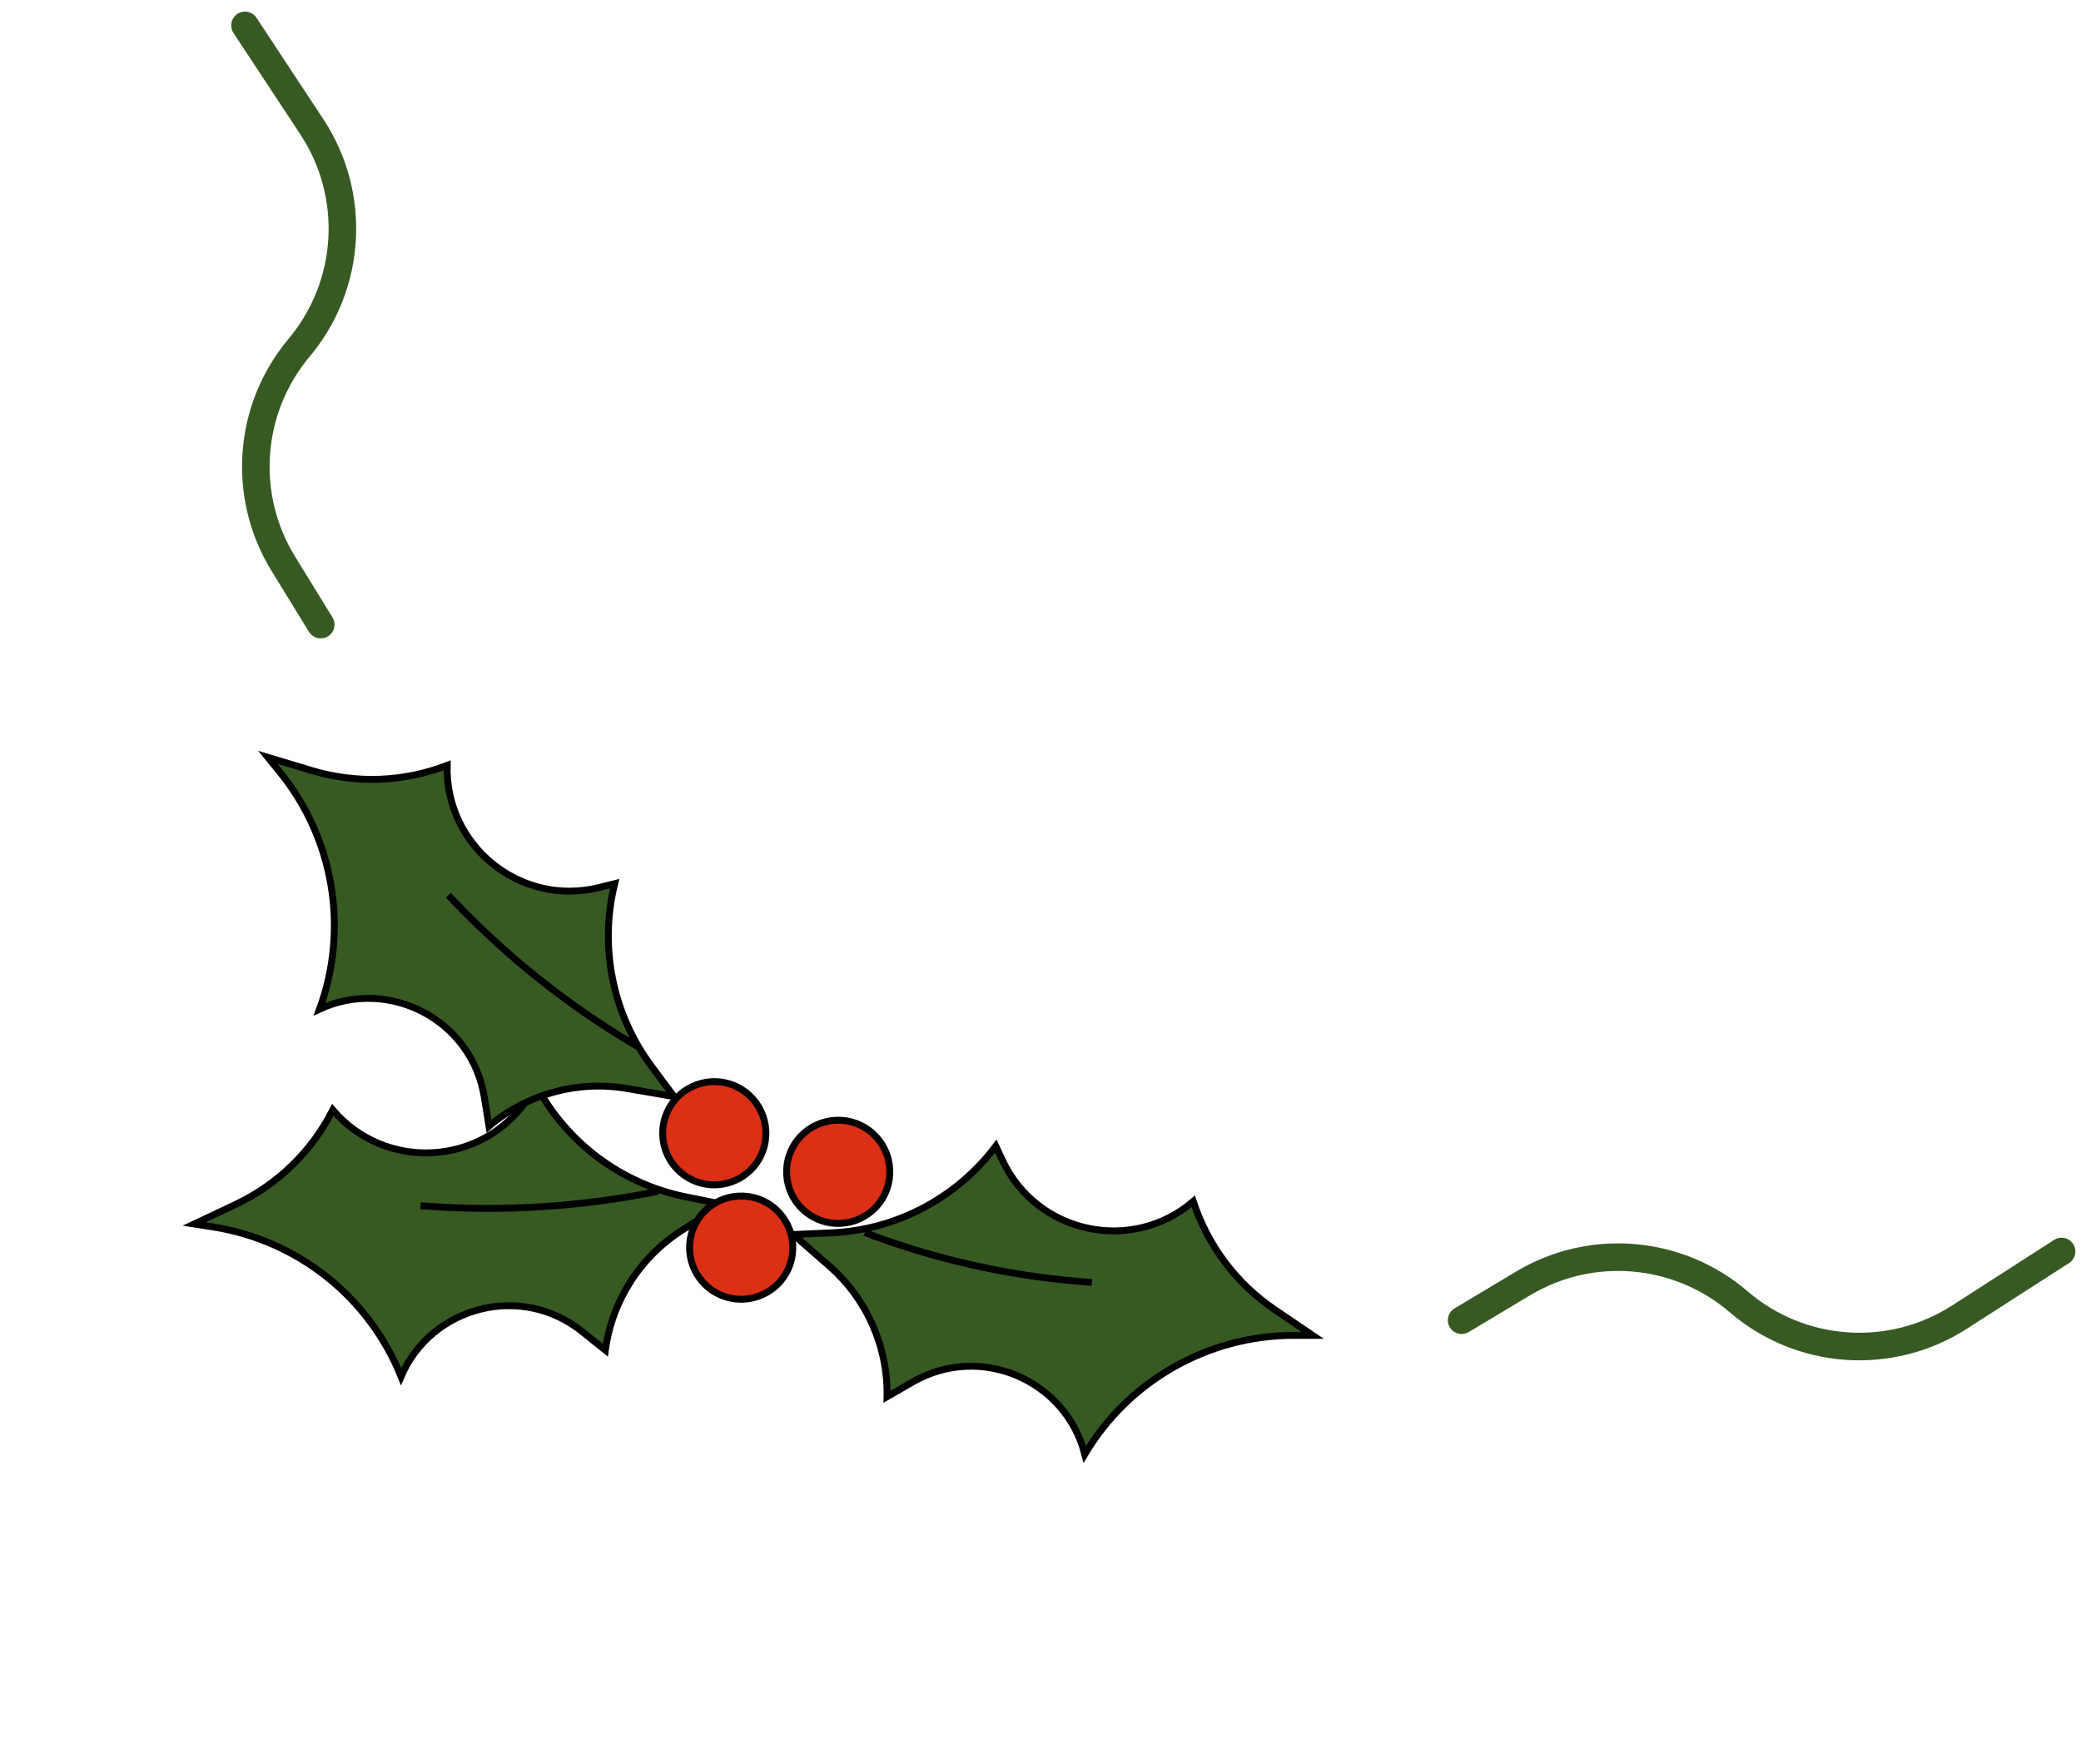 <svg width="151" height="128" viewBox="0 0 151 128" fill="none" xmlns="http://www.w3.org/2000/svg">
<path d="M42.254 96.62C37.829 93.059 31.295 94.766 29.102 99.875C26.787 94.118 21.607 89.981 15.445 89.018L14.095 88.807L17.1 87.388C20.148 85.948 22.627 83.535 24.149 80.535C27.941 84.981 34.988 84.627 38.292 79.72L38.925 78.78C41.149 82.943 45.12 85.903 49.761 86.838L52.46 87.382L49.533 89.231C46.458 91.173 44.41 94.374 43.924 97.963L42.254 96.62Z" fill="#375A23" stroke="black" stroke-width="0.5"/>
<path d="M47.749 86.433V86.433C42.269 87.55 36.609 87.923 31.03 87.519L30.514 87.482" stroke="black" stroke-width="0.5"/>
<path d="M35.141 79.599C34.234 73.992 28.236 70.888 23.188 73.218C25.319 67.39 24.237 60.85 20.302 56.011L19.44 54.952L22.623 55.907C25.852 56.877 29.308 56.742 32.447 55.531C32.291 61.372 37.765 65.824 43.503 64.388L44.602 64.113C43.47 68.694 44.441 73.551 47.264 77.351L48.907 79.561L45.495 78.977C41.91 78.363 38.245 79.371 35.483 81.713L35.141 79.599Z" fill="#375A23" stroke="black" stroke-width="0.5"/>
<path d="M46.249 75.932L45.673 75.585C41.064 72.809 36.841 69.438 33.112 65.559L32.529 64.952" stroke="black" stroke-width="0.5"/>
<path d="M66.22 100.272C71.141 97.435 77.335 100.128 78.715 105.513C81.889 100.181 87.644 96.891 93.881 96.888L95.247 96.888L92.496 95.022C89.706 93.13 87.628 90.365 86.586 87.166C82.155 90.975 75.246 89.54 72.737 84.183L72.256 83.157C69.418 86.928 65.039 89.242 60.309 89.451L57.559 89.573L60.166 91.85C62.905 94.243 64.436 97.721 64.364 101.341L66.22 100.272Z" fill="#375A23" stroke="black" stroke-width="0.5"/>
<path d="M62.749 89.433V89.433C67.765 91.344 73.025 92.538 78.375 92.98L79.228 93.05" stroke="black" stroke-width="0.5"/>
<circle cx="53.782" cy="90.523" r="3.745" transform="rotate(-154.574 53.782 90.523)" fill="#DB2F16" stroke="black" stroke-width="0.5"/>
<circle cx="60.821" cy="85.022" r="3.745" transform="rotate(-154.574 60.821 85.022)" fill="#DB2F16" stroke="black" stroke-width="0.5"/>
<circle cx="51.83" cy="82.223" r="3.745" transform="rotate(-154.574 51.83 82.223)" fill="#DB2F16" stroke="black" stroke-width="0.5"/>
<path d="M106.057 95.79L110.512 93.122C115.473 90.151 121.778 90.689 126.165 94.456V94.456C130.67 98.326 137.183 98.777 142.179 95.566L149.592 90.802" stroke="#375A23" stroke-width="2" stroke-linecap="round"/>
<path d="M23.272 45.318L20.552 40.893C17.524 35.967 17.988 29.656 21.704 25.226V25.226C25.521 20.676 25.897 14.159 22.628 9.2L17.778 1.843" stroke="#375A23" stroke-width="2" stroke-linecap="round"/>
</svg>
